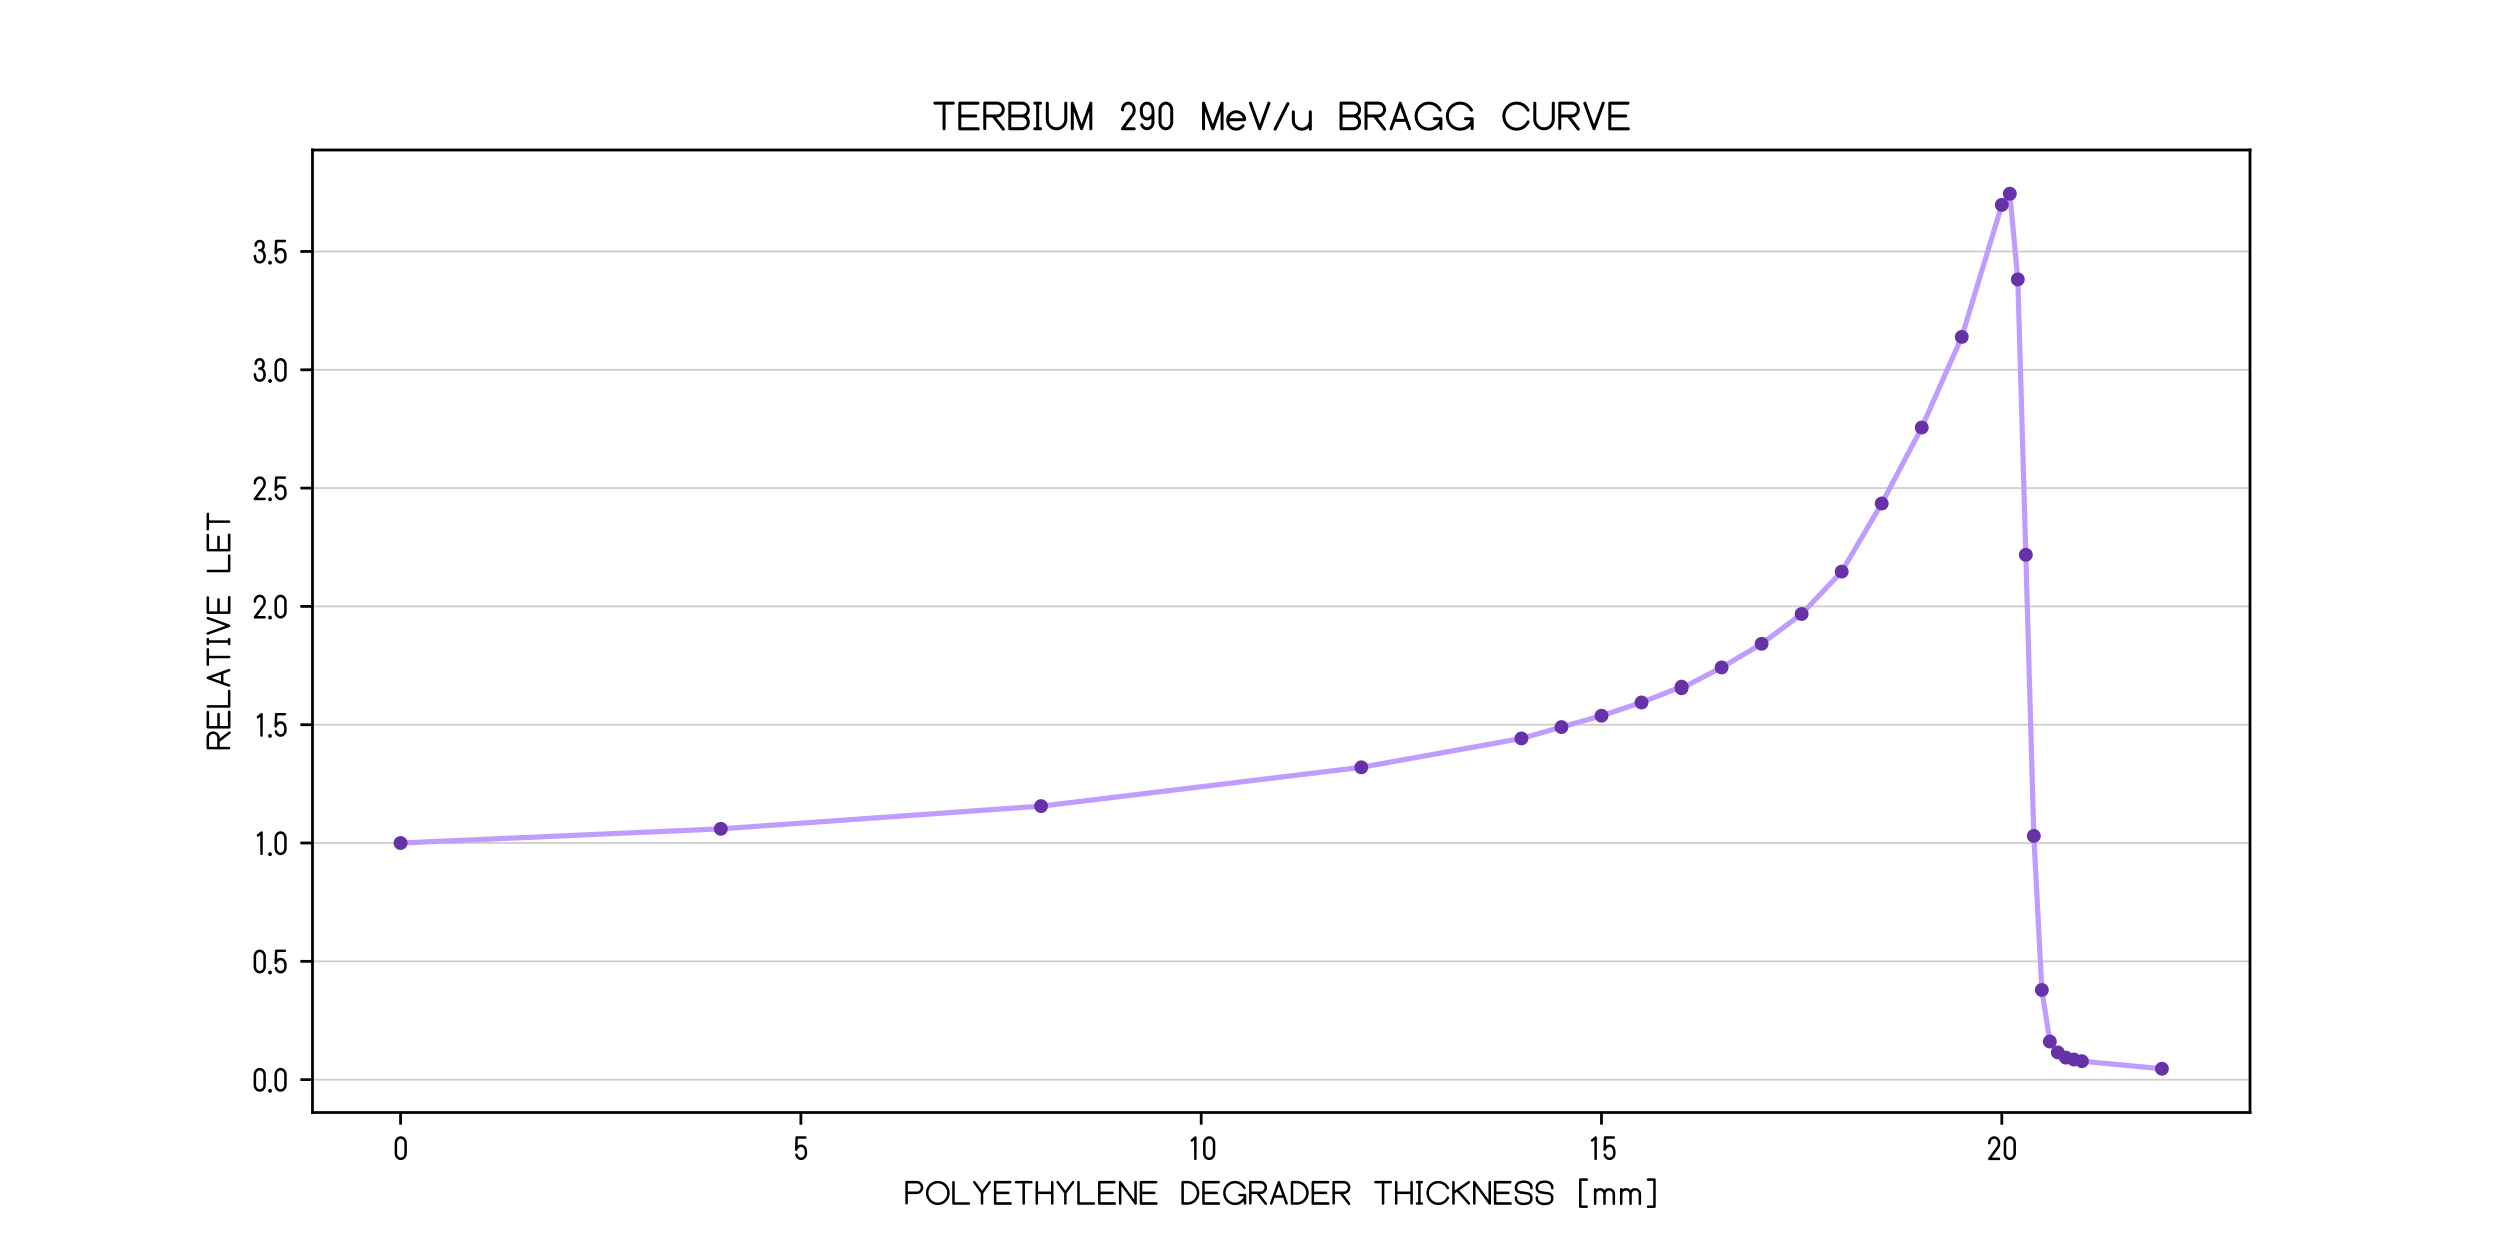 <?xml version="1.0" encoding="utf-8" standalone="no"?>
<!DOCTYPE svg PUBLIC "-//W3C//DTD SVG 1.1//EN"
  "http://www.w3.org/Graphics/SVG/1.1/DTD/svg11.dtd">
<svg xmlns:xlink="http://www.w3.org/1999/xlink" width="720pt" height="360pt" viewBox="0 0 720 360" xmlns="http://www.w3.org/2000/svg" version="1.1">
 <defs>
  <style type="text/css">*{stroke-linejoin: round; stroke-linecap: butt}</style>
 </defs>
 <g id="figure_1">
  <g id="patch_1">
   <path d="M 0 360 
L 720 360 
L 720 0 
L 0 0 
z
" style="fill: #ffffff"/>
  </g>
  <g id="axes_1">
   <g id="patch_2">
    <path d="M 90 320.4 
L 648 320.4 
L 648 43.2 
L 90 43.2 
z
" style="fill: #ffffff"/>
   </g>
   <g id="matplotlib.axis_1">
    <g id="xtick_1">
     <g id="line2d_1">
      <defs>
       <path id="m3e34d81fae" d="M 0 0 
L 0 3.5 
" style="stroke: #000000; stroke-width: 0.8"/>
      </defs>
      <g>
       <use xlink:href="#m3e34d81fae" x="115.364" y="320.4" style="stroke: #000000; stroke-width: 0.8"/>
      </g>
     </g>
     <g id="text_1">
      <!-- 0 -->
      <g transform="translate(113.114 333.846) scale(0.12 -0.12)">
       <defs>
        <path id="Y14.5M-2009-30" d="M 1741 2397 
Q 1741 2713 1553 2906 
Q 1400 3066 1200 3066 
Q 1013 3066 847 2906 
Q 659 2725 659 2403 
L 659 906 
Q 659 578 850 391 
Q 1006 238 1200 238 
Q 1397 238 1553 394 
Q 1741 581 1741 906 
L 1741 2397 
z
M 2119 906 
Q 2119 428 1816 125 
Q 1553 -138 1197 -138 
Q 847 -138 581 128 
Q 281 428 281 903 
L 281 2397 
L 281 2403 
Q 281 2875 581 3172 
Q 853 3441 1200 3441 
Q 1553 3441 1819 3172 
Q 2119 2869 2119 2397 
L 2119 906 
z
" transform="scale(0.016)"/>
       </defs>
       <use xlink:href="#Y14.5M-2009-30"/>
      </g>
     </g>
    </g>
    <g id="xtick_2">
     <g id="line2d_2">
      <g>
       <use xlink:href="#m3e34d81fae" x="230.653" y="320.4" style="stroke: #000000; stroke-width: 0.8"/>
      </g>
     </g>
     <g id="text_2">
      <!-- 5 -->
      <g transform="translate(228.403 333.846) scale(0.12 -0.12)">
       <defs>
        <path id="Y14.5M-2009-35" d="M 319 631 
Q 313 669 316 675 
Q 359 856 503 863 
Q 503 863 509 863 
Q 616 863 688 716 
Q 738 488 841 397 
Q 1022 238 1203 238 
Q 1394 238 1550 391 
Q 1744 581 1744 913 
Q 1744 1500 1563 1675 
Q 1400 1831 1206 1831 
Q 1016 1831 850 1675 
Q 697 1531 650 1381 
Q 638 1322 594 1291 
Q 534 1244 459 1244 
Q 378 1244 328 1306 
Q 281 1366 281 1441 
L 353 3263 
Q 353 3338 409 3388 
Q 466 3438 541 3438 
L 1841 3438 
Q 1919 3438 1973 3383 
Q 2028 3328 2028 3251 
Q 2028 3175 1973 3119 
Q 1919 3063 1841 3063 
L 716 3063 
L 678 2022 
Q 900 2206 1206 2206 
Q 1550 2206 1825 1944 
Q 2119 1659 2119 916 
Q 2119 428 1816 128 
Q 1550 -138 1209 -138 
Q 866 -138 584 125 
Q 397 297 319 631 
z
" transform="scale(0.016)"/>
       </defs>
       <use xlink:href="#Y14.5M-2009-35"/>
      </g>
     </g>
    </g>
    <g id="xtick_3">
     <g id="line2d_3">
      <g>
       <use xlink:href="#m3e34d81fae" x="345.942" y="320.4" style="stroke: #000000; stroke-width: 0.8"/>
      </g>
     </g>
     <g id="text_3">
      <!-- 10 -->
      <g transform="translate(341.442 333.846) scale(0.12 -0.12)">
       <defs>
        <path id="Y14.5M-2009-31" d="M 1356 3403 
Q 1403 3444 1459 3444 
Q 1503 3444 1553 3416 
Q 1653 3366 1653 3250 
L 1653 50 
Q 1653 -28 1598 -83 
Q 1544 -138 1466 -138 
Q 1388 -138 1333 -83 
Q 1278 -28 1278 50 
L 1278 2859 
L 1041 2650 
Q 997 2616 938 2616 
Q 922 2616 900 2619 
Q 822 2631 778 2694 
Q 747 2744 747 2806 
Q 747 2806 747 2838 
Q 756 2903 822 2959 
L 1356 3403 
z
" transform="scale(0.016)"/>
       </defs>
       <use xlink:href="#Y14.5M-2009-31"/>
       <use xlink:href="#Y14.5M-2009-30" x="37.5"/>
      </g>
     </g>
    </g>
    <g id="xtick_4">
     <g id="line2d_4">
      <g>
       <use xlink:href="#m3e34d81fae" x="461.231" y="320.4" style="stroke: #000000; stroke-width: 0.8"/>
      </g>
     </g>
     <g id="text_4">
      <!-- 15 -->
      <g transform="translate(456.731 333.846) scale(0.12 -0.12)">
       <use xlink:href="#Y14.5M-2009-31"/>
       <use xlink:href="#Y14.5M-2009-35" x="37.5"/>
      </g>
     </g>
    </g>
    <g id="xtick_5">
     <g id="line2d_5">
      <g>
       <use xlink:href="#m3e34d81fae" x="576.521" y="320.4" style="stroke: #000000; stroke-width: 0.8"/>
      </g>
     </g>
     <g id="text_5">
      <!-- 20 -->
      <g transform="translate(572.021 333.846) scale(0.12 -0.12)">
       <defs>
        <path id="Y14.5M-2009-32" d="M 841 238 
L 1931 238 
Q 2016 238 2066 184 
Q 2119 131 2119 50 
Q 2119 -31 2066 -84 
Q 2013 -138 1931 -138 
L 472 -138 
Q 416 -138 353 -97 
Q 297 -56 284 22 
Q 281 38 281 53 
Q 281 113 322 163 
L 1578 1869 
Q 1744 2088 1744 2400 
Q 1744 2703 1550 2913 
Q 1409 3066 1200 3066 
Q 1003 3066 847 2906 
Q 659 2719 659 2403 
L 659 2400 
Q 659 2322 604 2267 
Q 550 2213 472 2213 
Q 394 2213 339 2267 
Q 284 2322 284 2400 
L 284 2403 
Q 284 2878 581 3172 
Q 850 3441 1203 3441 
Q 1578 3441 1828 3166 
Q 2119 2847 2119 2397 
Q 2119 1966 1875 1641 
L 841 238 
z
" transform="scale(0.016)"/>
       </defs>
       <use xlink:href="#Y14.5M-2009-32"/>
       <use xlink:href="#Y14.5M-2009-30" x="37.5"/>
      </g>
     </g>
    </g>
    <g id="text_6">
     <!-- POLYETHYLENE DEGRADER THICKNESS [mm] -->
     <g transform="translate(260.25 346.7) scale(0.12 -0.12)">
      <defs>
       <path id="Y14.5M-2009-50" d="M 628 1838 
L 1947 1838 
Q 2200 1838 2384 2016 
Q 2569 2194 2569 2450 
Q 2569 2706 2389 2886 
Q 2209 3066 1956 3066 
L 628 3066 
L 628 1838 
z
M 256 50 
L 256 3250 
Q 256 3325 309 3384 
Q 359 3444 441 3444 
L 1953 3444 
Q 2363 3444 2653 3150 
Q 2944 2863 2944 2450 
Q 2944 2059 2653 1750 
Q 2384 1463 1953 1463 
L 628 1463 
L 628 50 
Q 588 -97 400 -97 
Q 256 -97 256 50 
z
" transform="scale(0.016)"/>
       <path id="Y14.5M-2009-4f" d="M 219 1627 
Q 219 2116 456 2534 
Q 694 2953 1105 3197 
Q 1516 3441 2000 3441 
Q 2484 3441 2895 3197 
Q 3306 2953 3543 2534 
Q 3781 2116 3781 1627 
Q 3781 1138 3543 719 
Q 3306 300 2895 56 
Q 2484 -188 2000 -188 
Q 1516 -188 1105 56 
Q 694 300 456 719 
Q 219 1138 219 1627 
z
M 783 2348 
Q 594 2016 594 1625 
Q 594 1234 783 903 
Q 972 572 1295 380 
Q 1619 188 2000 188 
Q 2381 188 2704 380 
Q 3028 572 3217 903 
Q 3406 1234 3406 1625 
Q 3406 2016 3217 2348 
Q 3028 2681 2704 2873 
Q 2381 3066 2000 3066 
Q 1619 3066 1295 2873 
Q 972 2681 783 2348 
z
" transform="scale(0.016)"/>
       <path id="Y14.5M-2009-4c" d="M 444 -138 
Q 356 -138 306 -88 
Q 256 -31 256 50 
L 256 3250 
Q 256 3328 312 3383 
Q 369 3438 447 3438 
Q 519 3438 576 3383 
Q 634 3328 634 3250 
L 634 238 
L 2756 238 
Q 2834 238 2889 183 
Q 2944 128 2944 50 
Q 2944 -28 2889 -83 
Q 2834 -138 2756 -138 
L 444 -138 
z
" transform="scale(0.016)"/>
       <path id="Y14.5M-2009-59" d="M 1788 1591 
L 1788 50 
Q 1788 -38 1734 -84 
Q 1669 -138 1600 -138 
Q 1522 -138 1467 -83 
Q 1413 -28 1413 50 
L 1413 1591 
L 294 3141 
Q 256 3188 256 3247 
Q 256 3263 259 3278 
Q 272 3350 338 3400 
Q 384 3438 444 3438 
Q 459 3438 475 3434 
Q 553 3422 597 3359 
L 1600 1969 
L 2606 3359 
Q 2653 3422 2728 3434 
Q 2744 3438 2763 3438 
Q 2819 3438 2869 3400 
Q 2931 3356 2944 3278 
Q 2944 3278 2944 3247 
Q 2944 3188 2913 3141 
L 1788 1591 
z
" transform="scale(0.016)"/>
       <path id="Y14.5M-2009-45" d="M 631 1453 
L 631 241 
L 2756 241 
Q 2834 241 2889 186 
Q 2944 131 2944 50 
Q 2944 -41 2897 -91 
Q 2844 -147 2766 -147 
L 444 -147 
Q 356 -147 306 -94 
Q 256 -41 256 41 
L 256 3241 
Q 256 3319 306 3378 
Q 363 3441 444 3441 
L 2719 3441 
Q 2797 3441 2851 3386 
Q 2906 3331 2906 3253 
Q 2906 3175 2853 3116 
Q 2800 3056 2722 3056 
L 631 3056 
L 631 1834 
L 2431 1834 
Q 2506 1834 2563 1781 
Q 2619 1722 2619 1644 
Q 2619 1566 2566 1513 
Q 2506 1453 2431 1453 
L 631 1453 
z
" transform="scale(0.016)"/>
       <path id="Y14.5M-2009-54" d="M 2944 3250 
Q 2944 3063 2756 3063 
L 1788 3063 
L 1788 50 
Q 1788 -28 1733 -83 
Q 1678 -138 1600 -138 
Q 1522 -138 1467 -83 
Q 1413 -28 1413 50 
L 1413 3063 
L 444 3063 
Q 366 3063 309 3122 
Q 256 3175 256 3234 
Q 256 3241 256 3250 
Q 266 3325 297 3366 
Q 353 3438 444 3438 
L 2756 3438 
Q 2838 3438 2891 3381 
Q 2944 3325 2944 3250 
z
" transform="scale(0.016)"/>
       <path id="Y14.5M-2009-48" d="M 2572 1466 
L 628 1466 
L 628 50 
Q 628 -38 575 -84 
Q 516 -138 444 -138 
Q 366 -138 311 -83 
Q 256 -28 256 50 
L 256 3250 
Q 256 3328 312 3383 
Q 369 3438 447 3438 
Q 519 3438 576 3383 
Q 634 3328 634 3250 
L 634 1838 
L 2569 1838 
L 2569 3250 
Q 2569 3331 2625 3381 
Q 2681 3438 2759 3438 
Q 2834 3438 2889 3383 
Q 2944 3328 2944 3250 
L 2944 50 
Q 2944 -28 2889 -83 
Q 2834 -138 2756 -138 
Q 2684 -138 2626 -83 
Q 2569 -28 2569 50 
L 2572 1466 
z
" transform="scale(0.016)"/>
       <path id="Y14.5M-2009-4e" d="M 2944 3250 
L 2944 28 
Q 2931 -50 2875 -100 
Q 2828 -141 2763 -141 
Q 2747 -141 2731 -138 
Q 2653 -125 2606 -59 
L 631 2672 
L 631 50 
Q 631 -28 576 -83 
Q 522 -138 444 -138 
Q 366 -138 311 -83 
Q 256 -28 256 50 
L 256 3250 
Q 256 3328 312 3383 
Q 369 3438 455 3438 
Q 541 3438 578 3381 
L 2569 628 
L 2569 3250 
Q 2569 3341 2625 3381 
Q 2691 3438 2756 3438 
Q 2944 3438 2944 3250 
z
" transform="scale(0.016)"/>
       <path id="Y14.5M-2009-20" transform="scale(0.016)"/>
       <path id="Y14.5M-2009-44" d="M 1169 -138 
L 441 -138 
Q 353 -138 306 -88 
Q 256 -31 256 50 
L 256 3250 
Q 256 3328 307 3383 
Q 359 3438 444 3438 
L 1153 3438 
Q 1638 3438 2053 3197 
Q 2466 2959 2705 2548 
Q 2944 2138 2944 1650 
Q 2944 1166 2706 750 
Q 2472 347 2053 100 
Q 1653 -138 1169 -138 
z
M 1169 238 
Q 1547 238 1866 425 
Q 2194 619 2381 941 
Q 2569 1263 2569 1648 
Q 2569 2034 2380 2359 
Q 2191 2684 1866 2873 
Q 1541 3063 1153 3063 
L 631 3063 
L 631 238 
L 1169 238 
z
" transform="scale(0.016)"/>
       <path id="Y14.5M-2009-47" d="M 3303 2278 
L 3263 2347 
Q 3072 2688 2753 2875 
Q 2425 3066 2047 3066 
Q 1672 3066 1341 2872 
Q 1016 2681 825 2347 
Q 638 2019 638 1625 
Q 638 1234 827 903 
Q 1016 572 1341 380 
Q 1666 188 2045 188 
Q 2425 188 2753 381 
Q 3094 581 3263 903 
Q 3319 1003 3363 1119 
L 2722 1119 
Q 2644 1119 2589 1173 
Q 2534 1228 2534 1306 
Q 2534 1384 2589 1439 
Q 2644 1494 2722 1494 
L 3550 1494 
Q 3631 1494 3684 1441 
Q 3738 1388 3738 1306 
L 3738 66 
Q 3738 -13 3683 -67 
Q 3628 -122 3550 -122 
Q 3463 -122 3416 -69 
Q 3363 -3 3363 66 
L 3363 409 
Q 3172 197 2941 50 
Q 2566 -188 2047 -188 
Q 1550 -188 1153 50 
Q 741 291 502 714 
Q 263 1138 263 1627 
Q 263 2116 502 2534 
Q 741 2953 1150 3197 
Q 1559 3441 2045 3441 
Q 2531 3441 2941 3197 
Q 3341 2959 3591 2534 
Q 3591 2534 3631 2453 
Q 3653 2406 3653 2378 
Q 3653 2378 3653 2372 
Q 3625 2206 3488 2194 
Q 3488 2194 3469 2194 
Q 3381 2194 3303 2278 
z
" transform="scale(0.016)"/>
       <path id="Y14.5M-2009-52" d="M 628 1838 
L 1947 1838 
Q 2197 1838 2384 2016 
Q 2566 2194 2566 2450 
Q 2566 2706 2384 2884 
Q 2203 3063 1953 3063 
L 628 3063 
L 628 1838 
z
M 1391 1463 
L 628 1463 
L 628 50 
Q 584 -119 441 -119 
Q 275 -119 253 50 
L 253 3250 
Q 253 3322 303 3384 
Q 359 3444 441 3444 
L 1947 3444 
Q 2353 3444 2653 3150 
Q 2941 2856 2941 2450 
Q 2941 2063 2653 1750 
Q 2378 1463 1947 1463 
L 1872 1463 
L 2909 116 
Q 2947 63 2947 0 
Q 2947 -94 2872 -150 
Q 2822 -191 2756 -191 
Q 2666 -191 2609 -116 
L 1391 1463 
z
" transform="scale(0.016)"/>
       <path id="Y14.5M-2009-41" d="M 1091 1284 
L 2109 1284 
L 1600 2697 
L 1091 1284 
z
M 2247 909 
L 953 909 
L 619 -13 
Q 581 -91 525 -119 
Q 484 -138 447 -138 
Q 416 -138 381 -128 
Q 306 -103 275 -31 
Q 256 6 256 50 
Q 256 81 266 113 
L 1422 3313 
Q 1444 3369 1491 3403 
Q 1538 3438 1600 3438 
Q 1656 3438 1709 3403 
Q 1756 3372 1778 3316 
L 2934 116 
Q 2944 81 2944 50 
Q 2944 6 2925 -31 
Q 2894 -103 2822 -128 
Q 2791 -138 2759 -138 
Q 2719 -138 2678 -119 
Q 2609 -88 2581 -16 
L 2247 909 
z
" transform="scale(0.016)"/>
       <path id="Y14.5M-2009-49" d="M 988 238 
L 1156 238 
Q 1344 238 1344 50 
Q 1344 -25 1291 -81 
Q 1238 -138 1156 -138 
L 444 -138 
Q 353 -138 297 -66 
Q 256 -13 256 50 
Q 256 59 256 66 
Q 256 125 309 178 
Q 366 238 444 238 
L 613 238 
L 613 3063 
L 444 3063 
Q 366 3063 309 3122 
Q 256 3175 256 3234 
Q 256 3241 256 3250 
Q 256 3313 297 3366 
Q 353 3438 444 3438 
L 1156 3438 
Q 1238 3438 1291 3381 
Q 1344 3325 1344 3250 
Q 1344 3063 1156 3063 
L 988 3063 
L 988 238 
z
" transform="scale(0.016)"/>
       <path id="Y14.5M-2009-43" d="M 3663 2466 
Q 3675 2438 3681 2375 
Q 3684 2356 3684 2338 
Q 3684 2188 3494 2188 
Q 3400 2203 3338 2269 
L 3294 2347 
Q 3106 2681 2781 2873 
Q 2456 3066 2076 3066 
Q 1697 3066 1372 2873 
Q 1047 2681 858 2348 
Q 669 2016 669 1625 
Q 669 1234 858 903 
Q 1047 572 1372 380 
Q 1697 188 2076 188 
Q 2456 188 2784 381 
Q 3122 581 3294 903 
Q 3322 956 3350 1013 
Q 3413 1097 3519 1119 
Q 3663 1075 3706 931 
Q 3703 897 3694 866 
Q 3656 775 3622 716 
Q 3381 297 2972 54 
Q 2563 -188 2078 -188 
Q 1584 -188 1181 53 
Q 772 300 534 716 
Q 294 1138 294 1625 
Q 294 2116 533 2534 
Q 772 2953 1183 3197 
Q 1594 3441 2078 3441 
Q 2563 3441 2972 3197 
Q 3413 2934 3622 2534 
Q 3656 2469 3663 2466 
z
" transform="scale(0.016)"/>
       <path id="Y14.5M-2009-4b" d="M 2866 3097 
L 2866 3097 
z
M 1288 2009 
L 2897 172 
Q 2944 122 2944 38 
Q 2944 -41 2883 -89 
Q 2822 -138 2744 -138 
Q 2669 -138 2616 -75 
L 978 1794 
L 628 1550 
L 628 50 
Q 628 -28 573 -84 
Q 519 -141 450 -141 
L 428 -141 
Q 378 -141 309 -84 
Q 253 -38 253 50 
L 253 3250 
Q 253 3334 309 3381 
Q 372 3438 441 3438 
Q 534 3438 575 3381 
Q 628 3303 628 3250 
L 628 2006 
L 2650 3403 
Q 2700 3438 2753 3438 
Q 2772 3438 2791 3434 
Q 2866 3422 2913 3356 
Q 2947 3309 2947 3253 
Q 2947 3238 2944 3219 
Q 2928 3141 2866 3097 
L 1288 2009 
z
" transform="scale(0.016)"/>
       <path id="Y14.5M-2009-53" d="M 2569 2425 
Q 2569 2744 2320 2936 
Q 2072 3128 1691 3128 
Q 1216 3128 903 2947 
Q 631 2791 631 2400 
Q 631 2225 744 2084 
Q 856 1944 1134 1903 
L 2125 1766 
Q 2544 1706 2750 1450 
Q 2944 1203 2944 900 
Q 2944 284 2581 50 
Q 2238 -206 1513 -206 
L 1509 -206 
Q 1000 -206 628 81 
Q 256 369 256 875 
L 256 956 
Q 256 1034 311 1089 
Q 366 1144 444 1144 
Q 522 1144 576 1089 
Q 631 1034 631 956 
L 631 875 
Q 631 553 879 361 
Q 1128 169 1509 169 
Q 2119 169 2372 363 
Q 2569 488 2569 900 
Q 2569 1072 2456 1216 
Q 2344 1356 2066 1394 
L 1075 1534 
Q 656 1591 450 1850 
Q 256 2094 256 2400 
Q 256 2922 694 3259 
Q 1013 3503 1688 3506 
L 1691 3506 
Q 2197 3506 2570 3217 
Q 2944 2928 2944 2425 
L 2944 2344 
Q 2944 2266 2889 2211 
Q 2834 2156 2756 2156 
Q 2678 2156 2623 2211 
Q 2569 2266 2569 2344 
L 2569 2425 
z
" transform="scale(0.016)"/>
       <path id="Y14.5M-2009-5b" d="M 716 -619 
Q 634 -619 581 -566 
Q 528 -513 528 -431 
L 528 3631 
Q 528 3713 581 3766 
Q 634 3819 716 3819 
L 1684 3819 
Q 1763 3819 1819 3763 
Q 1872 3709 1872 3631 
Q 1872 3553 1819 3500 
Q 1763 3444 1684 3444 
L 903 3444 
L 903 -244 
L 1684 -244 
Q 1763 -244 1819 -300 
Q 1872 -353 1872 -431 
Q 1872 -509 1791 -569 
Q 1719 -619 1684 -619 
L 716 -619 
z
" transform="scale(0.016)"/>
       <path id="Y14.5M-2009-6d" d="M 788 2203 
Q 1009 2359 1300 2359 
Q 1672 2359 1819 2212 
Q 1966 2066 2000 2025 
Q 2016 2041 2184 2216 
Q 2328 2359 2700 2359 
Q 3069 2359 3328 2103 
Q 3588 1847 3588 1478 
L 3588 0 
Q 3588 -78 3531 -131 
Q 3475 -184 3400 -184 
Q 3325 -184 3266 -128 
Q 3213 -78 3213 0 
L 3213 1478 
Q 3213 1691 3063 1841 
Q 2913 1991 2700 1991 
Q 2488 1991 2338 1841 
Q 2188 1691 2188 1478 
L 2188 0 
Q 2188 -78 2131 -131 
Q 2075 -184 2000 -184 
Q 1925 -184 1866 -128 
Q 1813 -78 1813 0 
L 1813 1478 
Q 1813 1691 1663 1841 
Q 1513 1991 1300 1991 
Q 1088 1991 938 1841 
Q 788 1691 788 1478 
L 788 0 
Q 788 -72 731 -131 
Q 678 -188 600 -188 
Q 522 -188 466 -131 
Q 413 -78 413 0 
L 413 2178 
Q 413 2269 466 2313 
Q 522 2359 600 2359 
Q 678 2359 734 2313 
Q 775 2278 788 2203 
z
" transform="scale(0.016)"/>
       <path id="Y14.5M-2009-5d" d="M 1684 3819 
Q 1766 3819 1819 3766 
Q 1872 3713 1872 3631 
L 1872 -431 
Q 1872 -513 1819 -566 
Q 1766 -619 1684 -619 
L 716 -619 
Q 638 -619 583 -564 
Q 528 -509 528 -431 
Q 528 -353 583 -298 
Q 638 -244 716 -244 
L 1497 -244 
L 1497 3444 
L 716 3444 
Q 638 3444 583 3498 
Q 528 3553 528 3631 
Q 528 3709 583 3764 
Q 638 3819 716 3819 
L 1684 3819 
z
" transform="scale(0.016)"/>
      </defs>
      <use xlink:href="#Y14.5M-2009-50"/>
      <use xlink:href="#Y14.5M-2009-4f" x="50"/>
      <use xlink:href="#Y14.5M-2009-4c" x="112.5"/>
      <use xlink:href="#Y14.5M-2009-59" x="162.5"/>
      <use xlink:href="#Y14.5M-2009-45" x="212.5"/>
      <use xlink:href="#Y14.5M-2009-54" x="262.5"/>
      <use xlink:href="#Y14.5M-2009-48" x="312.5"/>
      <use xlink:href="#Y14.5M-2009-59" x="362.5"/>
      <use xlink:href="#Y14.5M-2009-4c" x="412.5"/>
      <use xlink:href="#Y14.5M-2009-45" x="462.5"/>
      <use xlink:href="#Y14.5M-2009-4e" x="512.5"/>
      <use xlink:href="#Y14.5M-2009-45" x="562.5"/>
      <use xlink:href="#Y14.5M-2009-20" x="612.5"/>
      <use xlink:href="#Y14.5M-2009-44" x="662.5"/>
      <use xlink:href="#Y14.5M-2009-45" x="712.5"/>
      <use xlink:href="#Y14.5M-2009-47" x="762.5"/>
      <use xlink:href="#Y14.5M-2009-52" x="825"/>
      <use xlink:href="#Y14.5M-2009-41" x="875"/>
      <use xlink:href="#Y14.5M-2009-44" x="925"/>
      <use xlink:href="#Y14.5M-2009-45" x="975"/>
      <use xlink:href="#Y14.5M-2009-52" x="1025"/>
      <use xlink:href="#Y14.5M-2009-20" x="1075"/>
      <use xlink:href="#Y14.5M-2009-54" x="1125"/>
      <use xlink:href="#Y14.5M-2009-48" x="1175"/>
      <use xlink:href="#Y14.5M-2009-49" x="1225"/>
      <use xlink:href="#Y14.5M-2009-43" x="1250"/>
      <use xlink:href="#Y14.5M-2009-4b" x="1312.5"/>
      <use xlink:href="#Y14.5M-2009-4e" x="1362.5"/>
      <use xlink:href="#Y14.5M-2009-45" x="1412.5"/>
      <use xlink:href="#Y14.5M-2009-53" x="1462.5"/>
      <use xlink:href="#Y14.5M-2009-53" x="1512.5"/>
      <use xlink:href="#Y14.5M-2009-20" x="1562.5"/>
      <use xlink:href="#Y14.5M-2009-5b" x="1612.5"/>
      <use xlink:href="#Y14.5M-2009-6d" x="1650"/>
      <use xlink:href="#Y14.5M-2009-6d" x="1712.5"/>
      <use xlink:href="#Y14.5M-2009-5d" x="1775"/>
     </g>
    </g>
   </g>
   <g id="matplotlib.axis_2">
    <g id="ytick_1">
     <g id="line2d_6">
      <path d="M 90 310.935 
L 648 310.935 
" clip-path="url(#p6fbc768da1)" style="fill: none; stroke: #cccccc; stroke-width: 0.5; stroke-linecap: square"/>
     </g>
     <g id="line2d_7">
      <defs>
       <path id="m3f83ef60fc" d="M 0 0 
L -3.5 0 
" style="stroke: #000000; stroke-width: 0.8"/>
      </defs>
      <g>
       <use xlink:href="#m3f83ef60fc" x="90" y="310.935" style="stroke: #000000; stroke-width: 0.8"/>
      </g>
     </g>
     <g id="text_7">
      <!-- 0.0 -->
      <g transform="translate(72.5 314.158) scale(0.12 -0.12)">
       <defs>
        <path id="Y14.5M-2009-2e" d="M 195 -205 
Q 109 -119 109 0 
Q 109 119 195 205 
Q 281 291 400 291 
Q 519 291 605 205 
Q 691 119 691 0 
Q 691 -119 605 -205 
Q 519 -291 400 -291 
Q 281 -291 195 -205 
z
" transform="scale(0.016)"/>
       </defs>
       <use xlink:href="#Y14.5M-2009-30"/>
       <use xlink:href="#Y14.5M-2009-2e" x="37.5"/>
       <use xlink:href="#Y14.5M-2009-30" x="50"/>
      </g>
     </g>
    </g>
    <g id="ytick_2">
     <g id="line2d_8">
      <path d="M 90 276.862 
L 648 276.862 
" clip-path="url(#p6fbc768da1)" style="fill: none; stroke: #cccccc; stroke-width: 0.5; stroke-linecap: square"/>
     </g>
     <g id="line2d_9">
      <g>
       <use xlink:href="#m3f83ef60fc" x="90" y="276.862" style="stroke: #000000; stroke-width: 0.8"/>
      </g>
     </g>
     <g id="text_8">
      <!-- 0.5 -->
      <g transform="translate(72.5 280.085) scale(0.12 -0.12)">
       <use xlink:href="#Y14.5M-2009-30"/>
       <use xlink:href="#Y14.5M-2009-2e" x="37.5"/>
       <use xlink:href="#Y14.5M-2009-35" x="50"/>
      </g>
     </g>
    </g>
    <g id="ytick_3">
     <g id="line2d_10">
      <path d="M 90 242.79 
L 648 242.79 
" clip-path="url(#p6fbc768da1)" style="fill: none; stroke: #cccccc; stroke-width: 0.5; stroke-linecap: square"/>
     </g>
     <g id="line2d_11">
      <g>
       <use xlink:href="#m3f83ef60fc" x="90" y="242.79" style="stroke: #000000; stroke-width: 0.8"/>
      </g>
     </g>
     <g id="text_9">
      <!-- 1.0 -->
      <g transform="translate(72.5 246.013) scale(0.12 -0.12)">
       <use xlink:href="#Y14.5M-2009-31"/>
       <use xlink:href="#Y14.5M-2009-2e" x="37.5"/>
       <use xlink:href="#Y14.5M-2009-30" x="50"/>
      </g>
     </g>
    </g>
    <g id="ytick_4">
     <g id="line2d_12">
      <path d="M 90 208.717 
L 648 208.717 
" clip-path="url(#p6fbc768da1)" style="fill: none; stroke: #cccccc; stroke-width: 0.5; stroke-linecap: square"/>
     </g>
     <g id="line2d_13">
      <g>
       <use xlink:href="#m3f83ef60fc" x="90" y="208.717" style="stroke: #000000; stroke-width: 0.8"/>
      </g>
     </g>
     <g id="text_10">
      <!-- 1.5 -->
      <g transform="translate(72.5 211.94) scale(0.12 -0.12)">
       <use xlink:href="#Y14.5M-2009-31"/>
       <use xlink:href="#Y14.5M-2009-2e" x="37.5"/>
       <use xlink:href="#Y14.5M-2009-35" x="50"/>
      </g>
     </g>
    </g>
    <g id="ytick_5">
     <g id="line2d_14">
      <path d="M 90 174.645 
L 648 174.645 
" clip-path="url(#p6fbc768da1)" style="fill: none; stroke: #cccccc; stroke-width: 0.5; stroke-linecap: square"/>
     </g>
     <g id="line2d_15">
      <g>
       <use xlink:href="#m3f83ef60fc" x="90" y="174.645" style="stroke: #000000; stroke-width: 0.8"/>
      </g>
     </g>
     <g id="text_11">
      <!-- 2.0 -->
      <g transform="translate(72.5 177.868) scale(0.12 -0.12)">
       <use xlink:href="#Y14.5M-2009-32"/>
       <use xlink:href="#Y14.5M-2009-2e" x="37.5"/>
       <use xlink:href="#Y14.5M-2009-30" x="50"/>
      </g>
     </g>
    </g>
    <g id="ytick_6">
     <g id="line2d_16">
      <path d="M 90 140.572 
L 648 140.572 
" clip-path="url(#p6fbc768da1)" style="fill: none; stroke: #cccccc; stroke-width: 0.5; stroke-linecap: square"/>
     </g>
     <g id="line2d_17">
      <g>
       <use xlink:href="#m3f83ef60fc" x="90" y="140.572" style="stroke: #000000; stroke-width: 0.8"/>
      </g>
     </g>
     <g id="text_12">
      <!-- 2.5 -->
      <g transform="translate(72.5 143.795) scale(0.12 -0.12)">
       <use xlink:href="#Y14.5M-2009-32"/>
       <use xlink:href="#Y14.5M-2009-2e" x="37.5"/>
       <use xlink:href="#Y14.5M-2009-35" x="50"/>
      </g>
     </g>
    </g>
    <g id="ytick_7">
     <g id="line2d_18">
      <path d="M 90 106.5 
L 648 106.5 
" clip-path="url(#p6fbc768da1)" style="fill: none; stroke: #cccccc; stroke-width: 0.5; stroke-linecap: square"/>
     </g>
     <g id="line2d_19">
      <g>
       <use xlink:href="#m3f83ef60fc" x="90" y="106.5" style="stroke: #000000; stroke-width: 0.8"/>
      </g>
     </g>
     <g id="text_13">
      <!-- 3.0 -->
      <g transform="translate(72.5 109.723) scale(0.12 -0.12)">
       <defs>
        <path id="Y14.5M-2009-33" d="M 1716 1881 
Q 1791 1822 1866 1731 
Q 2119 1416 2119 950 
Q 2119 488 1863 175 
Q 1609 -134 1200 -134 
Q 775 -134 531 188 
Q 281 513 281 1006 
Q 281 1084 336 1139 
Q 391 1194 470 1194 
Q 550 1194 604 1139 
Q 659 1084 659 1006 
Q 659 644 813 441 
Q 963 241 1200 241 
Q 1428 241 1584 431 
Q 1741 622 1741 950 
Q 1741 1281 1586 1478 
Q 1431 1675 1191 1675 
L 1131 1675 
Q 1053 1675 998 1731 
Q 944 1788 944 1864 
Q 944 1941 998 1995 
Q 1053 2050 1131 2050 
L 1191 2050 
L 1228 2050 
Q 1381 2050 1484 2181 
Q 1594 2328 1594 2566 
Q 1594 2803 1484 2933 
Q 1375 3063 1200 3063 
Q 1022 3063 903 2931 
Q 781 2803 781 2566 
Q 781 2488 726 2433 
Q 672 2378 594 2378 
Q 516 2378 461 2433 
Q 406 2488 406 2566 
Q 406 2944 631 3191 
Q 856 3438 1200 3438 
Q 1550 3438 1759 3189 
Q 1969 2941 1969 2566 
Q 1969 2191 1759 1925 
Q 1741 1903 1716 1881 
z
" transform="scale(0.016)"/>
       </defs>
       <use xlink:href="#Y14.5M-2009-33"/>
       <use xlink:href="#Y14.5M-2009-2e" x="37.5"/>
       <use xlink:href="#Y14.5M-2009-30" x="50"/>
      </g>
     </g>
    </g>
    <g id="ytick_8">
     <g id="line2d_20">
      <path d="M 90 72.427 
L 648 72.427 
" clip-path="url(#p6fbc768da1)" style="fill: none; stroke: #cccccc; stroke-width: 0.5; stroke-linecap: square"/>
     </g>
     <g id="line2d_21">
      <g>
       <use xlink:href="#m3f83ef60fc" x="90" y="72.427" style="stroke: #000000; stroke-width: 0.8"/>
      </g>
     </g>
     <g id="text_14">
      <!-- 3.5 -->
      <g transform="translate(72.5 75.65) scale(0.12 -0.12)">
       <use xlink:href="#Y14.5M-2009-33"/>
       <use xlink:href="#Y14.5M-2009-2e" x="37.5"/>
       <use xlink:href="#Y14.5M-2009-35" x="50"/>
      </g>
     </g>
    </g>
    <g id="text_15">
     <!-- RELATIVE LET -->
     <g transform="translate(66.093 216.3) rotate(-90) scale(0.12 -0.12)">
      <defs>
       <path id="Y14.5M-2009-56" d="M 1775 -13 
Q 1756 -75 1709 -106 
Q 1663 -138 1600 -138 
Q 1541 -138 1491 -103 
Q 1444 -72 1422 -13 
L 269 3188 
Q 256 3219 256 3250 
Q 256 3291 275 3331 
Q 309 3400 381 3428 
Q 413 3438 444 3438 
Q 484 3438 525 3419 
Q 597 3384 622 3313 
L 1600 603 
L 2578 3316 
Q 2606 3391 2675 3422 
Q 2719 3441 2759 3441 
Q 2791 3441 2819 3428 
Q 2894 3400 2925 3331 
Q 2944 3288 2944 3250 
Q 2944 3219 2931 3188 
L 1775 -13 
z
" transform="scale(0.016)"/>
      </defs>
      <use xlink:href="#Y14.5M-2009-52"/>
      <use xlink:href="#Y14.5M-2009-45" x="50"/>
      <use xlink:href="#Y14.5M-2009-4c" x="100"/>
      <use xlink:href="#Y14.5M-2009-41" x="150"/>
      <use xlink:href="#Y14.5M-2009-54" x="200"/>
      <use xlink:href="#Y14.5M-2009-49" x="250"/>
      <use xlink:href="#Y14.5M-2009-56" x="275"/>
      <use xlink:href="#Y14.5M-2009-45" x="325"/>
      <use xlink:href="#Y14.5M-2009-20" x="375"/>
      <use xlink:href="#Y14.5M-2009-4c" x="425"/>
      <use xlink:href="#Y14.5M-2009-45" x="475"/>
      <use xlink:href="#Y14.5M-2009-54" x="525"/>
     </g>
    </g>
   </g>
   <g id="line2d_22">
    <path d="M 115.364 242.79 
L 207.595 238.701 
L 299.826 232.159 
L 392.058 220.983 
L 438.174 212.67 
L 449.702 209.399 
L 461.231 206.128 
L 472.76 202.312 
L 484.289 197.746 
L 484.289 198.223 
L 495.818 192.226 
L 507.347 185.412 
L 518.876 176.825 
L 530.405 164.627 
L 541.934 145.002 
L 553.463 123.127 
L 564.992 97.028 
L 576.521 59.003 
L 578.826 55.8 
L 581.132 80.468 
L 583.438 159.789 
L 585.744 240.745 
L 588.05 285.108 
L 590.355 299.963 
L 592.661 303.098 
L 594.967 304.597 
L 597.273 305.142 
L 599.579 305.619 
L 622.636 307.8 
" clip-path="url(#p6fbc768da1)" style="fill: none; stroke: #c19cff; stroke-width: 1.5; stroke-linecap: square"/>
    <defs>
     <path id="m65b2e1f931" d="M 0 1.5 
C 0.398 1.5 0.779 1.342 1.061 1.061 
C 1.342 0.779 1.5 0.398 1.5 0 
C 1.5 -0.398 1.342 -0.779 1.061 -1.061 
C 0.779 -1.342 0.398 -1.5 0 -1.5 
C -0.398 -1.5 -0.779 -1.342 -1.061 -1.061 
C -1.342 -0.779 -1.5 -0.398 -1.5 0 
C -1.5 0.398 -1.342 0.779 -1.061 1.061 
C -0.779 1.342 -0.398 1.5 0 1.5 
z
" style="stroke: #6732a8"/>
    </defs>
    <g clip-path="url(#p6fbc768da1)">
     <use xlink:href="#m65b2e1f931" x="115.364" y="242.79" style="fill: #6732a8; stroke: #6732a8"/>
     <use xlink:href="#m65b2e1f931" x="207.595" y="238.701" style="fill: #6732a8; stroke: #6732a8"/>
     <use xlink:href="#m65b2e1f931" x="299.826" y="232.159" style="fill: #6732a8; stroke: #6732a8"/>
     <use xlink:href="#m65b2e1f931" x="392.058" y="220.983" style="fill: #6732a8; stroke: #6732a8"/>
     <use xlink:href="#m65b2e1f931" x="438.174" y="212.67" style="fill: #6732a8; stroke: #6732a8"/>
     <use xlink:href="#m65b2e1f931" x="449.702" y="209.399" style="fill: #6732a8; stroke: #6732a8"/>
     <use xlink:href="#m65b2e1f931" x="461.231" y="206.128" style="fill: #6732a8; stroke: #6732a8"/>
     <use xlink:href="#m65b2e1f931" x="472.76" y="202.312" style="fill: #6732a8; stroke: #6732a8"/>
     <use xlink:href="#m65b2e1f931" x="484.289" y="197.746" style="fill: #6732a8; stroke: #6732a8"/>
     <use xlink:href="#m65b2e1f931" x="484.289" y="198.223" style="fill: #6732a8; stroke: #6732a8"/>
     <use xlink:href="#m65b2e1f931" x="495.818" y="192.226" style="fill: #6732a8; stroke: #6732a8"/>
     <use xlink:href="#m65b2e1f931" x="507.347" y="185.412" style="fill: #6732a8; stroke: #6732a8"/>
     <use xlink:href="#m65b2e1f931" x="518.876" y="176.825" style="fill: #6732a8; stroke: #6732a8"/>
     <use xlink:href="#m65b2e1f931" x="530.405" y="164.627" style="fill: #6732a8; stroke: #6732a8"/>
     <use xlink:href="#m65b2e1f931" x="541.934" y="145.002" style="fill: #6732a8; stroke: #6732a8"/>
     <use xlink:href="#m65b2e1f931" x="553.463" y="123.127" style="fill: #6732a8; stroke: #6732a8"/>
     <use xlink:href="#m65b2e1f931" x="564.992" y="97.028" style="fill: #6732a8; stroke: #6732a8"/>
     <use xlink:href="#m65b2e1f931" x="576.521" y="59.003" style="fill: #6732a8; stroke: #6732a8"/>
     <use xlink:href="#m65b2e1f931" x="578.826" y="55.8" style="fill: #6732a8; stroke: #6732a8"/>
     <use xlink:href="#m65b2e1f931" x="581.132" y="80.468" style="fill: #6732a8; stroke: #6732a8"/>
     <use xlink:href="#m65b2e1f931" x="583.438" y="159.789" style="fill: #6732a8; stroke: #6732a8"/>
     <use xlink:href="#m65b2e1f931" x="585.744" y="240.745" style="fill: #6732a8; stroke: #6732a8"/>
     <use xlink:href="#m65b2e1f931" x="588.05" y="285.108" style="fill: #6732a8; stroke: #6732a8"/>
     <use xlink:href="#m65b2e1f931" x="590.355" y="299.963" style="fill: #6732a8; stroke: #6732a8"/>
     <use xlink:href="#m65b2e1f931" x="592.661" y="303.098" style="fill: #6732a8; stroke: #6732a8"/>
     <use xlink:href="#m65b2e1f931" x="594.967" y="304.597" style="fill: #6732a8; stroke: #6732a8"/>
     <use xlink:href="#m65b2e1f931" x="597.273" y="305.142" style="fill: #6732a8; stroke: #6732a8"/>
     <use xlink:href="#m65b2e1f931" x="599.579" y="305.619" style="fill: #6732a8; stroke: #6732a8"/>
     <use xlink:href="#m65b2e1f931" x="622.636" y="307.8" style="fill: #6732a8; stroke: #6732a8"/>
    </g>
   </g>
   <g id="patch_3">
    <path d="M 90 320.4 
L 90 43.2 
" style="fill: none; stroke: #000000; stroke-width: 0.8; stroke-linejoin: miter; stroke-linecap: square"/>
   </g>
   <g id="patch_4">
    <path d="M 648 320.4 
L 648 43.2 
" style="fill: none; stroke: #000000; stroke-width: 0.8; stroke-linejoin: miter; stroke-linecap: square"/>
   </g>
   <g id="patch_5">
    <path d="M 90 320.4 
L 648 320.4 
" style="fill: none; stroke: #000000; stroke-width: 0.8; stroke-linejoin: miter; stroke-linecap: square"/>
   </g>
   <g id="patch_6">
    <path d="M 90 43.2 
L 648 43.2 
" style="fill: none; stroke: #000000; stroke-width: 0.8; stroke-linejoin: miter; stroke-linecap: square"/>
   </g>
   <g id="text_16">
    <!-- TERBIUM 290 MeV/u BRAGG CURVE -->
    <g transform="translate(268.2 37.2) scale(0.144 -0.144)">
     <defs>
      <path id="Y14.5M-2009-42" d="M 628 1838 
L 1947 1838 
Q 2206 1838 2388 2016 
Q 2566 2191 2566 2441 
Q 2566 2709 2391 2888 
Q 2209 3066 1953 3066 
L 628 3066 
L 628 1838 
z
M 628 1463 
L 628 244 
L 1953 244 
Q 2213 244 2391 422 
Q 2566 603 2566 856 
Q 2566 1116 2391 1288 
Q 2206 1463 1953 1463 
L 628 1463 
z
M 2541 1653 
Q 2638 1569 2653 1556 
Q 2941 1366 2941 859 
Q 2941 444 2653 156 
Q 2366 -134 1953 -134 
L 441 -134 
Q 353 -134 306 -87 
Q 259 -41 259 50 
L 259 3250 
Q 259 3325 309 3384 
Q 359 3444 441 3444 
L 1953 3444 
Q 2366 3444 2653 3150 
Q 2941 2859 2941 2450 
Q 2941 2019 2653 1750 
Q 2591 1694 2541 1653 
z
" transform="scale(0.016)"/>
      <path id="Y14.5M-2009-55" d="M 631 1213 
Q 631 809 912 523 
Q 1194 238 1594 238 
Q 2000 238 2281 525 
Q 2569 813 2569 1216 
L 2569 3250 
Q 2569 3328 2623 3383 
Q 2678 3438 2756 3438 
Q 2834 3438 2889 3383 
Q 2944 3328 2944 3250 
L 2944 1216 
Q 2944 650 2550 259 
Q 2150 -138 1592 -138 
Q 1034 -138 647 259 
Q 256 656 256 1213 
L 256 3250 
Q 256 3331 309 3381 
Q 369 3438 447 3438 
Q 522 3438 576 3383 
Q 631 3328 631 3250 
L 631 1213 
z
" transform="scale(0.016)"/>
      <path id="Y14.5M-2009-4d" d="M 550 3406 
Q 597 3372 616 3325 
L 1600 628 
L 2584 3322 
Q 2603 3375 2653 3406 
Q 2697 3438 2765 3438 
Q 2834 3438 2891 3381 
Q 2944 3328 2944 3250 
L 2944 50 
Q 2944 -31 2891 -84 
Q 2828 -147 2784 -147 
Q 2772 -147 2756 -138 
Q 2669 -84 2625 -84 
Q 2569 -84 2569 50 
L 2569 2225 
L 1772 -22 
Q 1731 -138 1600 -138 
Q 1469 -138 1428 -22 
L 631 2225 
L 631 50 
Q 631 -28 575 -84 
Q 522 -138 444 -138 
Q 366 -138 313 -84 
Q 256 -28 256 50 
L 256 3250 
Q 256 3331 309 3384 
Q 363 3438 434 3438 
Q 506 3438 550 3406 
z
" transform="scale(0.016)"/>
      <path id="Y14.5M-2009-39" d="M 1197 3066 
Q 1006 3066 850 2909 
Q 659 2719 659 2388 
Q 659 1803 838 1628 
Q 1003 1469 1194 1469 
Q 1384 1469 1550 1628 
Q 1769 1834 1769 2053 
Q 1769 2709 1559 2906 
Q 1391 3066 1197 3066 
z
M 281 2388 
Q 281 2875 584 3175 
Q 850 3441 1191 3441 
Q 1541 3441 1816 3178 
Q 2119 2894 2119 2063 
L 2119 900 
Q 2119 375 1809 119 
Q 1500 -138 1200 -138 
Q 847 -138 581 128 
Q 419 288 344 503 
Q 338 531 338 566 
Q 378 713 525 753 
Q 641 725 700 625 
Q 747 491 844 394 
Q 1003 238 1200 238 
Q 1363 238 1566 403 
Q 1741 550 1741 906 
L 1741 1294 
Q 1513 1094 1194 1094 
Q 850 1094 578 1359 
Q 281 1644 281 2388 
z
" transform="scale(0.016)"/>
      <path id="Y14.5M-2009-65" d="M 159 1203 
Q 159 1669 516 1991 
Q 938 2366 1403 2366 
Q 1888 2366 2288 1991 
Q 2644 1656 2644 1203 
Q 2644 1125 2600 1066 
Q 2550 1000 2472 1000 
L 534 1000 
Q 534 688 784 456 
Q 1072 191 1403 191 
Q 1766 191 2019 453 
Q 2063 500 2100 550 
Q 2147 613 2223 623 
Q 2300 634 2362 587 
Q 2425 541 2437 464 
Q 2450 388 2403 325 
Q 2353 259 2291 194 
Q 1928 -184 1406 -184 
Q 856 -184 519 191 
Q 128 619 156 1091 
Q 159 1147 159 1203 
z
M 2231 1375 
Q 2172 1572 2019 1728 
Q 1766 1991 1403 1991 
Q 1041 1991 788 1728 
Q 634 1569 572 1375 
L 2231 1375 
z
" transform="scale(0.016)"/>
      <path id="Y14.5M-2009-2f" d="M 1831 3284 
Q 1884 3391 2000 3391 
Q 2047 3391 2088 3372 
Q 2191 3319 2191 3200 
Q 2191 3156 2172 3116 
L 569 -84 
Q 516 -191 400 -191 
Q 353 -191 313 -172 
Q 209 -119 209 0 
Q 209 44 228 84 
L 1831 3284 
z
" transform="scale(0.016)"/>
      <path id="Y14.5M-2009-75" d="M 2272 1084 
Q 2272 1084 2272 2178 
Q 2272 2250 2328 2306 
Q 2381 2359 2459 2359 
Q 2538 2359 2591 2306 
Q 2647 2250 2647 2178 
L 2647 0 
Q 2647 -78 2591 -134 
Q 2538 -188 2459 -188 
Q 2381 -188 2328 -134 
Q 2272 -78 2272 0 
L 2272 175 
Q 1913 -188 1403 -188 
Q 881 -188 516 188 
Q 153 559 153 1088 
L 153 2178 
Q 153 2250 209 2306 
Q 259 2359 337 2359 
Q 416 2359 469 2306 
Q 528 2247 528 2178 
L 528 1084 
Q 528 719 784 453 
Q 1041 188 1403 188 
Q 1769 188 2019 450 
Q 2272 716 2272 1084 
z
" transform="scale(0.016)"/>
     </defs>
     <use xlink:href="#Y14.5M-2009-54"/>
     <use xlink:href="#Y14.5M-2009-45" x="50"/>
     <use xlink:href="#Y14.5M-2009-52" x="100"/>
     <use xlink:href="#Y14.5M-2009-42" x="150"/>
     <use xlink:href="#Y14.5M-2009-49" x="200"/>
     <use xlink:href="#Y14.5M-2009-55" x="225"/>
     <use xlink:href="#Y14.5M-2009-4d" x="275"/>
     <use xlink:href="#Y14.5M-2009-20" x="325"/>
     <use xlink:href="#Y14.5M-2009-32" x="375"/>
     <use xlink:href="#Y14.5M-2009-39" x="412.5"/>
     <use xlink:href="#Y14.5M-2009-30" x="450"/>
     <use xlink:href="#Y14.5M-2009-20" x="487.5"/>
     <use xlink:href="#Y14.5M-2009-4d" x="537.5"/>
     <use xlink:href="#Y14.5M-2009-65" x="587.5"/>
     <use xlink:href="#Y14.5M-2009-56" x="631.25"/>
     <use xlink:href="#Y14.5M-2009-2f" x="681.25"/>
     <use xlink:href="#Y14.5M-2009-75" x="718.75"/>
     <use xlink:href="#Y14.5M-2009-20" x="762.5"/>
     <use xlink:href="#Y14.5M-2009-42" x="812.5"/>
     <use xlink:href="#Y14.5M-2009-52" x="862.5"/>
     <use xlink:href="#Y14.5M-2009-41" x="912.5"/>
     <use xlink:href="#Y14.5M-2009-47" x="962.5"/>
     <use xlink:href="#Y14.5M-2009-47" x="1025"/>
     <use xlink:href="#Y14.5M-2009-20" x="1087.5"/>
     <use xlink:href="#Y14.5M-2009-43" x="1137.5"/>
     <use xlink:href="#Y14.5M-2009-55" x="1200"/>
     <use xlink:href="#Y14.5M-2009-52" x="1250"/>
     <use xlink:href="#Y14.5M-2009-56" x="1300"/>
     <use xlink:href="#Y14.5M-2009-45" x="1350"/>
    </g>
   </g>
  </g>
 </g>
 <defs>
  <clipPath id="p6fbc768da1">
   <rect x="90" y="43.2" width="558" height="277.2"/>
  </clipPath>
 </defs>
</svg>
